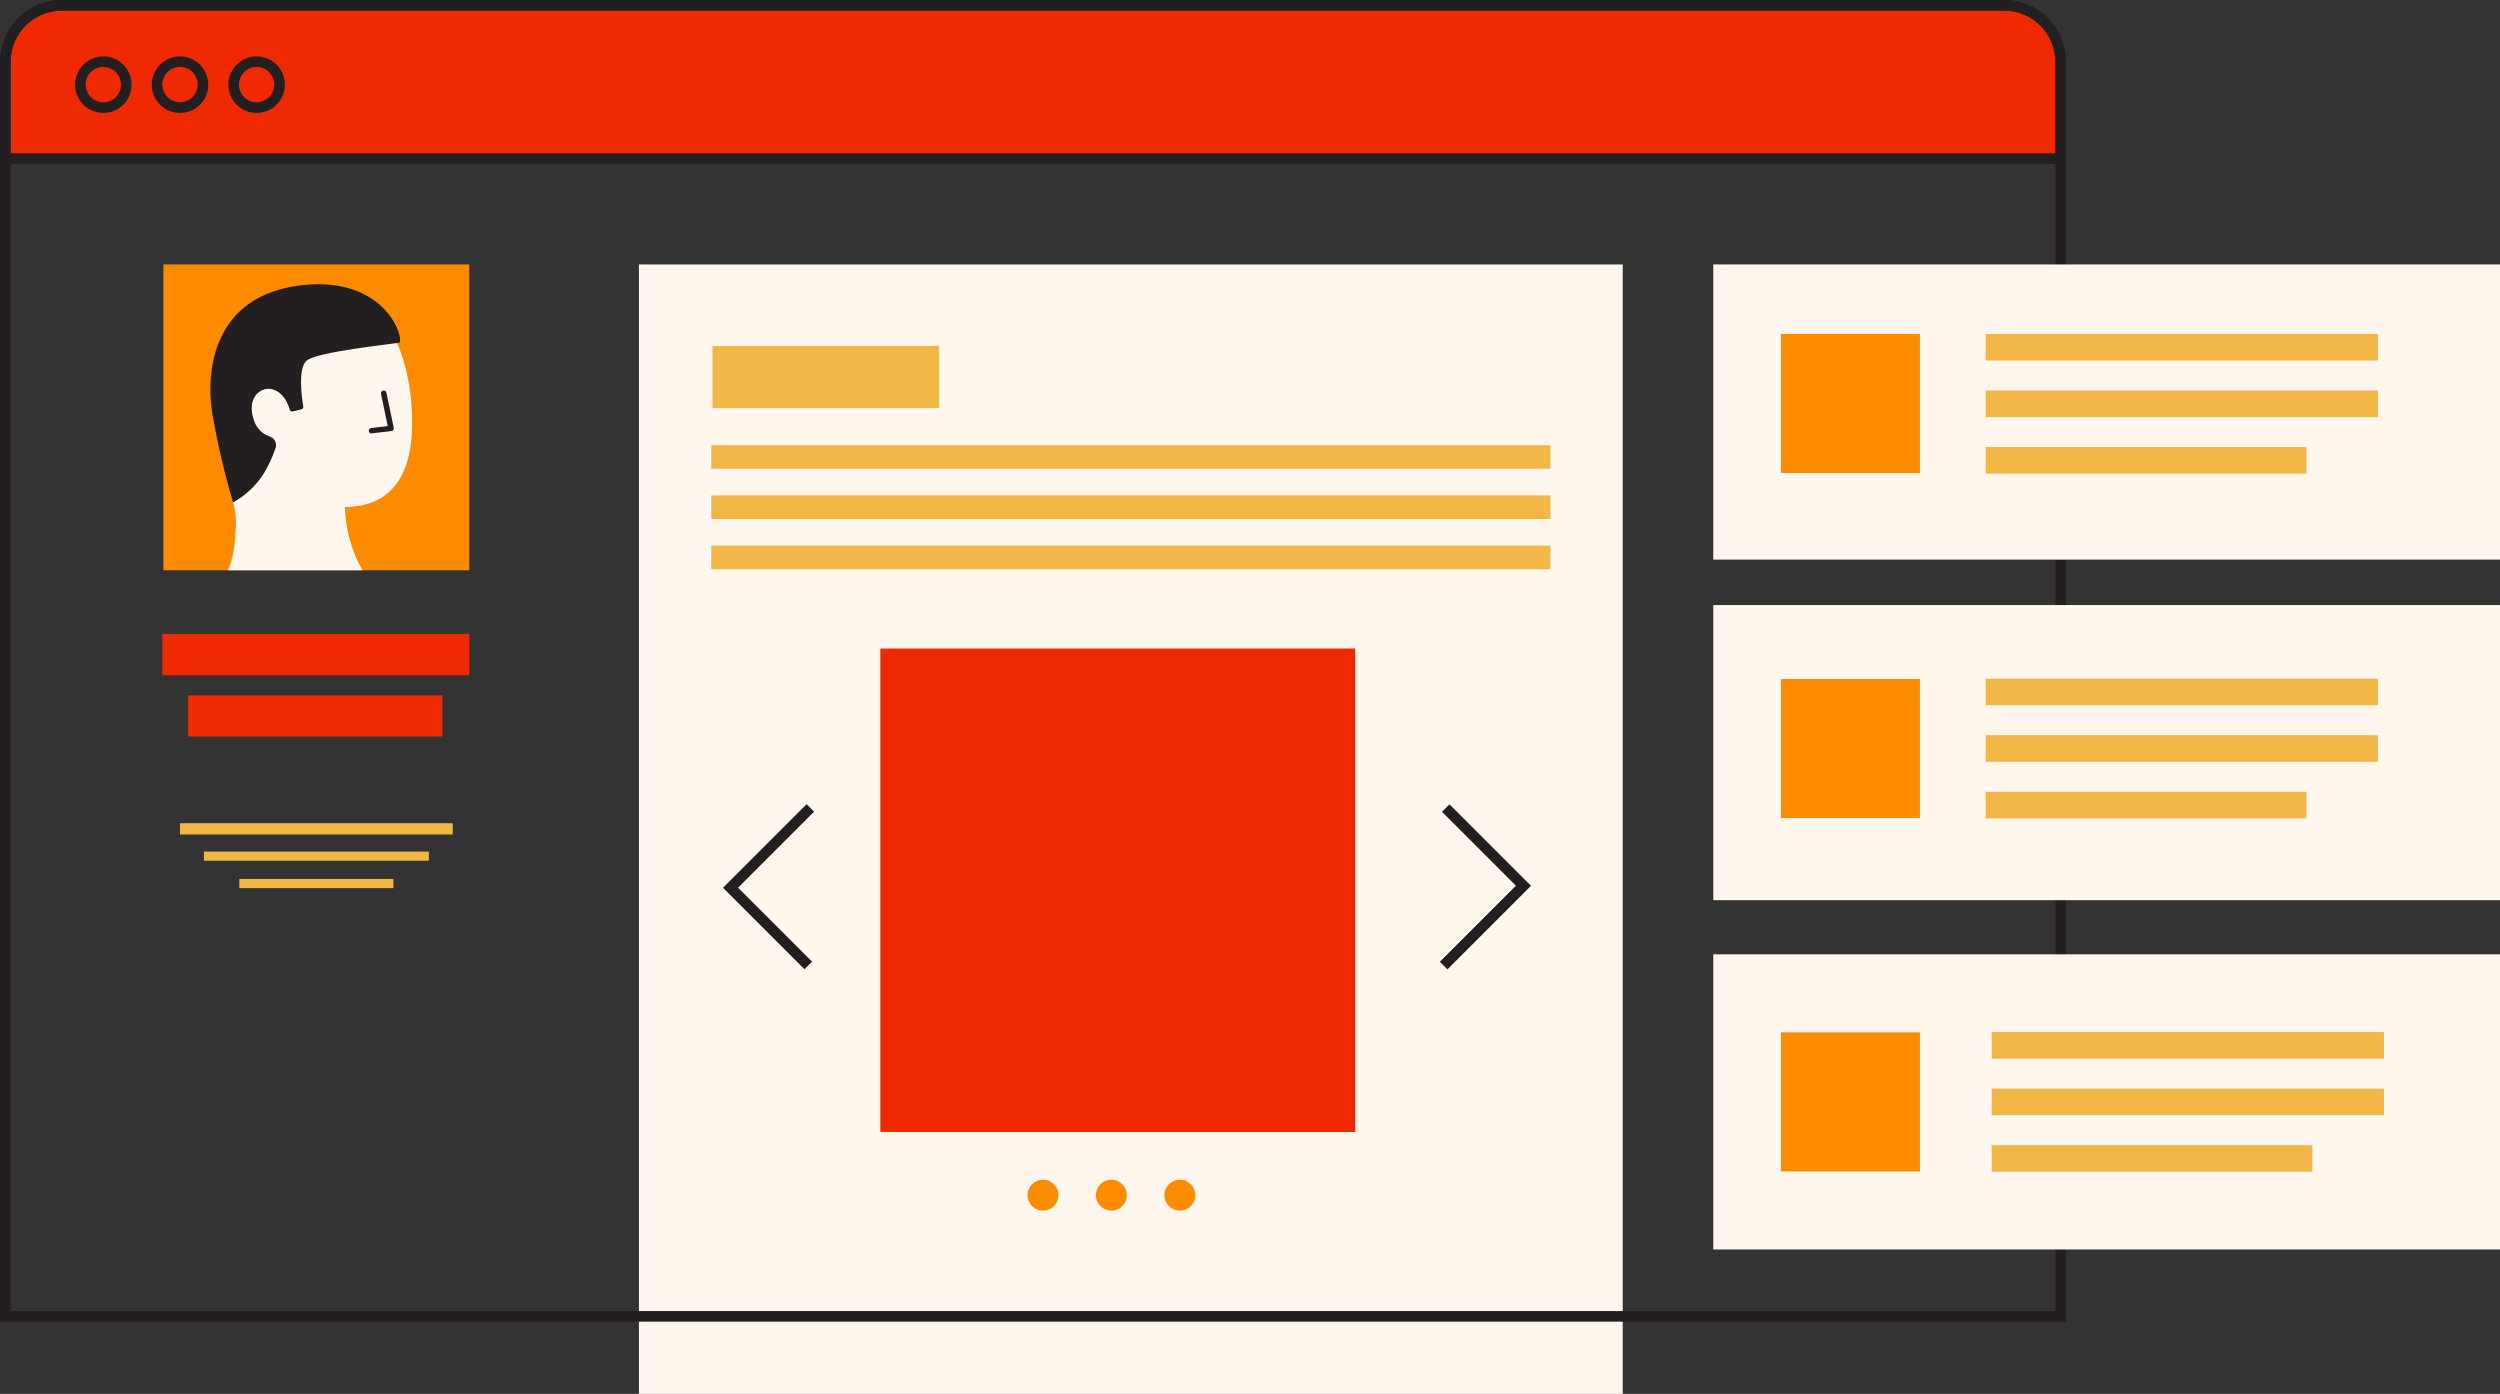 <?xml version="1.0" encoding="UTF-8"?>
<svg id="Layer_2" data-name="Layer 2" xmlns="http://www.w3.org/2000/svg" viewBox="0 0 328.32 183.05">
  <rect x="0" y="0" width="328.32" height="183.05" fill="#333333" stroke="none"/>
  <defs>
    <style>
      .cls-1 {
        fill: #f2b646;
      }

      .cls-2 {
        fill: #231f20;
      }

      .cls-3 {
        fill: #fff6ed;
      }

      .cls-4 {
        fill: #fd8b00;
      }

      .cls-5 {
        fill: #ef2a02;
      }
    </style>
  </defs>
  <g id="Layer_1-2" data-name="Layer 1">
    <g>
      <path id="Path_33" data-name="Path 33" class="cls-5" d="M263.2.7H8.12C4.02.7.7,4.02.7,8.12h0v12.7h269.93v-12.7c0-4.1-3.33-7.43-7.43-7.43h0"/>
      <rect id="Rectangle_19" data-name="Rectangle 19" class="cls-3" x="83.91" y="34.73" width="129.2" height="148.32"/>
      <rect id="Rectangle_20" data-name="Rectangle 20" class="cls-5" x="21.32" y="83.25" width="40.31" height="5.42"/>
      <rect id="Rectangle_21" data-name="Rectangle 21" class="cls-1" x="93.57" y="45.43" width="29.74" height="8.17"/>
      <rect id="Rectangle_22" data-name="Rectangle 22" class="cls-5" x="24.71" y="91.31" width="33.38" height="5.42"/>
      <rect id="Rectangle_23" data-name="Rectangle 23" class="cls-1" x="93.41" y="65.06" width="110.2" height="3.1"/>
      <rect id="Rectangle_24" data-name="Rectangle 24" class="cls-1" x="93.41" y="71.66" width="110.2" height="3.1"/>
      <rect id="Rectangle_25" data-name="Rectangle 25" class="cls-1" x="93.41" y="58.47" width="110.2" height="3.1"/>
      <rect id="Rectangle_26" data-name="Rectangle 26" class="cls-1" x="23.64" y="108.11" width="35.82" height="1.48"/>
      <rect id="Rectangle_27" data-name="Rectangle 27" class="cls-1" x="26.78" y="111.83" width="29.54" height="1.21"/>
      <rect id="Rectangle_28" data-name="Rectangle 28" class="cls-1" x="31.43" y="115.43" width="20.24" height="1.21"/>
      <path id="Path_34" data-name="Path 34" class="cls-2" d="M271.32,173.57H0V8.12C0,3.64,3.64,0,8.12,0h255.08c4.48,0,8.12,3.64,8.12,8.12v165.45ZM1.39,172.18h268.54V8.12c0-3.72-3.02-6.73-6.73-6.73H8.12c-3.72,0-6.73,3.02-6.73,6.73v164.06Z"/>
      <path id="Path_35" data-name="Path 35" class="cls-2" d="M13.57,14.83c-2.05,0-3.71-1.66-3.71-3.71,0-2.05,1.66-3.71,3.71-3.71s3.71,1.66,3.71,3.71h0c0,2.05-1.66,3.71-3.71,3.71M13.57,8.79c-1.28,0-2.32,1.04-2.32,2.32s1.04,2.32,2.32,2.32,2.32-1.04,2.32-2.32h0c0-1.28-1.04-2.32-2.32-2.32"/>
      <path id="Path_36" data-name="Path 36" class="cls-2" d="M23.64,14.83c-2.05,0-3.71-1.66-3.71-3.71s1.66-3.71,3.71-3.71,3.71,1.66,3.71,3.71h0c0,2.05-1.66,3.71-3.71,3.71M23.64,8.79c-1.28,0-2.32,1.04-2.32,2.32s1.04,2.32,2.32,2.32,2.32-1.04,2.32-2.32h0c0-1.28-1.04-2.32-2.32-2.32"/>
      <path id="Path_37" data-name="Path 37" class="cls-2" d="M33.7,14.83c-2.05,0-3.71-1.66-3.71-3.71,0-2.05,1.66-3.71,3.71-3.71s3.71,1.66,3.71,3.71h0c0,2.05-1.66,3.71-3.71,3.71M33.7,8.79c-1.28,0-2.32,1.04-2.32,2.32,0,1.28,1.04,2.32,2.32,2.32s2.32-1.04,2.32-2.32h0c0-1.28-1.04-2.32-2.32-2.32"/>
      <path id="Path_38" data-name="Path 38" class="cls-2" d="M271.32,21.52H0v-13.4C0,3.64,3.64,0,8.12,0h255.08c4.48,0,8.12,3.64,8.12,8.12v13.4ZM1.39,20.13h268.54v-12.01c0-3.72-3.02-6.73-6.73-6.73H8.12c-3.72,0-6.73,3.02-6.73,6.73v12.01Z"/>
      <rect id="Rectangle_47" data-name="Rectangle 47" class="cls-3" x="225" y="34.73" width="103.32" height="38.76"/>
      <rect id="Rectangle_48" data-name="Rectangle 48" class="cls-3" x="225" y="79.46" width="103.32" height="38.76"/>
      <rect id="Rectangle_49" data-name="Rectangle 49" class="cls-3" x="225" y="125.33" width="103.32" height="38.76"/>
      <rect id="Rectangle_50" data-name="Rectangle 50" class="cls-1" x="260.78" y="43.86" width="51.51" height="3.49"/>
      <rect id="Rectangle_51" data-name="Rectangle 51" class="cls-1" x="260.78" y="51.29" width="51.51" height="3.49"/>
      <rect id="Rectangle_52" data-name="Rectangle 52" class="cls-1" x="260.78" y="58.71" width="42.11" height="3.49"/>
      <rect id="Rectangle_53" data-name="Rectangle 53" class="cls-1" x="260.78" y="89.13" width="51.51" height="3.49"/>
      <rect id="Rectangle_54" data-name="Rectangle 54" class="cls-1" x="260.78" y="96.55" width="51.51" height="3.49"/>
      <rect id="Rectangle_55" data-name="Rectangle 55" class="cls-1" x="260.78" y="103.98" width="42.11" height="3.49"/>
      <rect id="Rectangle_56" data-name="Rectangle 56" class="cls-1" x="261.57" y="135.54" width="51.51" height="3.49"/>
      <rect id="Rectangle_57" data-name="Rectangle 57" class="cls-1" x="261.57" y="142.97" width="51.51" height="3.49"/>
      <rect id="Rectangle_58" data-name="Rectangle 58" class="cls-1" x="261.57" y="150.39" width="42.11" height="3.49"/>
      <rect id="Rectangle_63" data-name="Rectangle 63" class="cls-4" x="233.88" y="43.86" width="18.26" height="18.26"/>
      <rect id="Rectangle_64" data-name="Rectangle 64" class="cls-4" x="233.88" y="89.17" width="18.26" height="18.26"/>
      <rect id="Rectangle_65" data-name="Rectangle 65" class="cls-4" x="233.88" y="135.58" width="18.26" height="18.26"/>
      <rect id="Rectangle_66" data-name="Rectangle 66" class="cls-4" x="21.46" y="34.73" width="40.16" height="40.16"/>
      <path id="Path_64" data-name="Path 64" class="cls-3" d="M30.89,69.95c0,1.69-.32,3.36-.93,4.94h17.63c-1.43-2.54-2.22-5.39-2.3-8.3,6.06-.05,9.08-4.11,8.83-12.03s-3.58-16.82-11.78-16.61-14.48,4.19-14.01,14.36,3.22,13.75,2.57,17.64"/>
      <path id="Path_65" data-name="Path 65" class="cls-2" d="M30.63,65.97c1.62-.9,2.99-2.19,3.99-3.74.63-1.06,1.16-2.19,1.56-3.36.23-.61-.09-1.3-.7-1.52-.02,0-.03-.01-.05-.02-1.01-.33-1.78-1.14-2.09-2.16-.88-2.55.44-3.99,1.76-4.1,1.24-.11,2.5,1,2.94,2.72.04.18.22.29.4.25l1.14-.28c.17-.04.28-.2.25-.38-.19-1.12-.74-5.03.44-6.02,1.38-1.17,11.32-2.18,12.13-2.35s-1.5-8.88-12.89-7.54-12.59,11.04-11.61,16.95c.68,3.9,1.58,7.75,2.7,11.54"/>
      <path id="Path_66" data-name="Path 66" class="cls-2" d="M48.8,56.94c-.2,0-.36-.16-.37-.36,0-.19.14-.35.33-.37l2.16-.26-.89-4.24c-.03-.2.1-.39.3-.42.19-.03.37.09.41.27l.97,4.62c.04.2-.08.39-.28.43-.01,0-.02,0-.03,0l-2.55.3h-.04"/>
      <rect id="Rectangle_67" data-name="Rectangle 67" class="cls-5" x="115.61" y="85.17" width="62.35" height="63.49"/>
      <path id="Path_67" data-name="Path 67" class="cls-4" d="M134.94,156.96c0-1.12.91-2.03,2.03-2.03s2.03.91,2.03,2.03c0,1.12-.91,2.03-2.03,2.03-1.12,0-2.03-.91-2.03-2.03h0"/>
      <path id="Path_68" data-name="Path 68" class="cls-4" d="M143.92,156.96c0-1.12.91-2.03,2.03-2.03s2.03.91,2.03,2.03c0,1.12-.91,2.03-2.03,2.03-1.12,0-2.03-.91-2.03-2.03h0"/>
      <path id="Path_69" data-name="Path 69" class="cls-4" d="M152.91,156.96c0-1.12.91-2.03,2.03-2.03s2.03.91,2.03,2.03c0,1.12-.91,2.03-2.03,2.03s-2.03-.91-2.03-2.03h0"/>
      <path id="Path_70" data-name="Path 70" class="cls-2" d="M105.65,127.29l-10.7-10.7,10.98-10.98.99.98-9.99,9.99,9.72,9.71-.99.99Z"/>
      <path id="Path_71" data-name="Path 71" class="cls-2" d="M190.08,127.29l-.99-.98,9.99-9.99-9.71-9.71.99-.98,10.7,10.7-10.98,10.98Z"/>
    </g>
  </g>
</svg>
